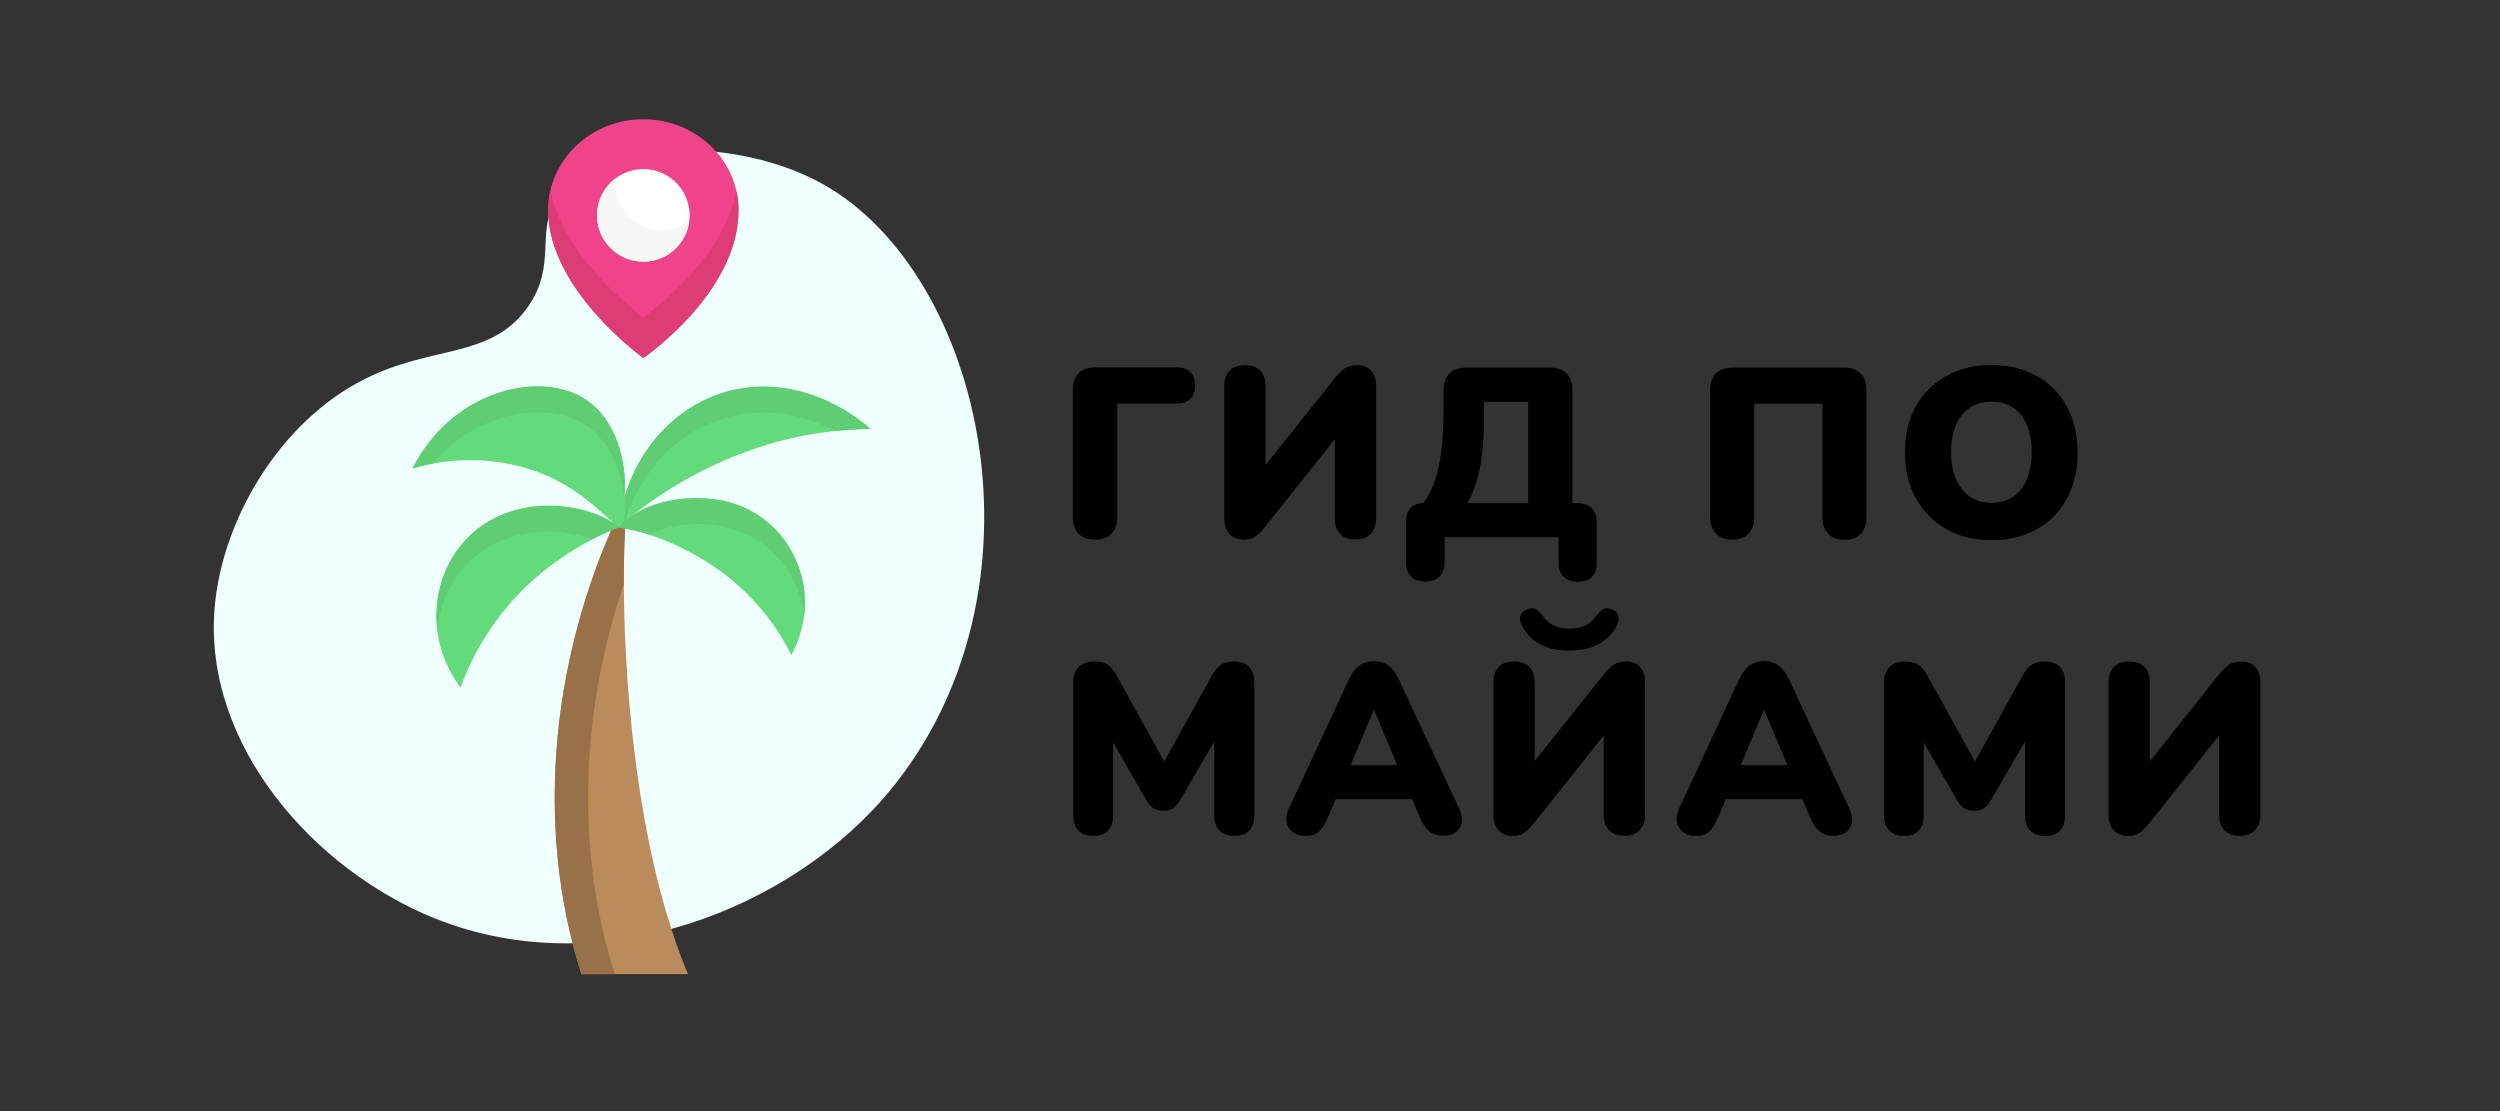 <?xml version="1.0" encoding="utf-8"?>
<!-- Generator: Adobe Illustrator 28.0.0, SVG Export Plug-In . SVG Version: 6.00 Build 0)  -->
<svg version="1.1" id="Слой_1" xmlns="http://www.w3.org/2000/svg" xmlns:xlink="http://www.w3.org/1999/xlink" x="0px" y="0px"
	 viewBox="0 0 1350 600" style="enable-background:new 0 0 1350 600;" xml:space="preserve">
<rect x="0" y="0" width="1350" height="600" fill="#333333" stroke="none"/>
<style type="text/css">
	.st0{display:none;opacity:0.3;}
	.st1{display:inline;}
	.st2{fill:#DB834E;}
	.st3{fill:#EEFFFE;}
	.st4{fill:#BA8B5D;}
	.st5{fill:#997048;}
	.st6{fill:#64DB7B;}
	.st7{fill:#5FCE72;}
	.st8{fill:#4CE04C;}
	.st9{fill:#EF438A;}
	.st10{fill:#DD3C76;}
	.st11{fill:#FFFFFF;}
	.st12{fill:#F7F7F7;}
	.st13{display:none;}
	.st14{fill-rule:evenodd;clip-rule:evenodd;fill:#FFEEC7;}
	.st15{fill-rule:evenodd;clip-rule:evenodd;fill:#E26D5C;}
	.st16{fill-rule:evenodd;clip-rule:evenodd;fill:#C82F21;}
	.st17{fill-rule:evenodd;clip-rule:evenodd;}
</style>
<g class="st0">
	<g class="st1">
		<path class="st2" d="M492.3,416.8C492.3,416.8,492.3,416.8,492.3,416.8C492.5,416.9,492.7,417,492.3,416.8z M491.8,416.4
			c-0.4-0.1,0.1,0.2,0.5,0.4C492.2,416.6,492,416.4,491.8,416.4z M526.3,335.8c0,0,0.1,0.1,0.2,0.2
			C526.5,335.8,526.3,335.8,526.3,335.8z M573.8,409c1.1,0.1,2.5,0,3.6,0h0.3c1,0,2-0.4,3.6-1.3l0.1-0.1l0,0
			c-1.4-0.2-2.7-0.3-4.1-0.5c-1.3-0.2-2.7-0.4-4-0.6c0.9,0.7,1.6,1.3,1.3,1.4C574,408.3,572.6,408.9,573.8,409z M567.1,341.5
			l-0.2-0.1c-0.5,2.2-1,4.3-1.6,6.5c0.4,0.2,0.1,0.3,1.6,0.4c2.2,0.1,0.7,0.1,2.3,0.1c1.6,0,1.9,0.2,2.2-0.5
			c0.3-0.7,0.4,0.4,0.4-1.4c0-1.8-0.8-2.6-1.4-3C569.8,342.9,568.8,342.3,567.1,341.5z M557.7,375.9l-0.5,1.6l0.7-0.1
			c0,0,0.2,0.5,0.5,1.2c0.1-0.4,0.3-0.7,0.3-0.7s0-0.5-0.3-1.5C558.4,376.2,558.1,376.1,557.7,375.9z M562.5,359.4h-0.2l-0.2,0.9
			c-0.9,3.5-1.9,7-2.9,10.6c0.8,0,1.6,0.1,1.6,0.1s0.9-0.4,1.2-1.5c0.3-1.2,0.9-2.5,0.9-2.5s0.2,0,0.7,0.1c0.3-0.5,0.5-1.1,0.5-1.9
			c0-1.6-0.7-2-0.7-2.8c0-0.9,0.4-3,0.4-3L562.5,359.4z M585.6,407.8L585.6,407.8c-0.7,1.9-1.5,3.8-2,4.5c-1,1.6-3.9,5.3-5.4,6.6
			c-0.2,0.2-0.4,0.4-0.8,0.7c-2.3,1.9-7.5,5.8-8.7,6.7c-1.3,1-7.7,6.5-8.4,7.1c-0.8,0.6-2,2.5-2,2.5l-1,1.5l0.5,1.2
			c0,0-0.9,1-1.2,2.1c0,0.1-0.1,0.3-0.2,0.5c-8.3,3.4-16.8,5.6-25.4,6.6c-1.7,3.5-3.4,6.9-5.1,10.2c16.2-1,32.5-5.7,47.6-14.4
			c15.1-8.7,27.3-20.4,36.3-34c-3.6-0.2-7.3-0.4-11-0.7C594.3,408.7,589.9,408.3,585.6,407.8z M670.4,389.6
			c-4.8,18.1-57.5,20.2-124.3,6.9c-21.8,64.5-50,109-68.1,104.2c-11.4-3-16.5-25.1-15.3-57.7c0.4,0.2,0.8,0.4,1.2,0.6
			c-16.1-9.3-30-22.7-39.9-39.9c-8.7-15.1-13.4-31.3-14.4-47.6c3.2,1.7,6.4,3.3,9.7,4.8c11.7,5.6,24,10.7,36.4,17.1h0l0-1.2
			l-1.8,3.2l-1.7,1.1l0.5,0.8l0.3,2.4h-1.6c0,0,0,2.1,0,3.3c0,1.2,2.4,1.7,2.4,1.7l-0.7,0.5c0,0,0.2,0.8,0.9,1.9
			c0.7,1.2,1.3,2.3,1.6,3.3c0.3,1,0.7,4,0.7,4s1.9,3.3,2.8,4.6c0.9,1.3,2.7,3.1,3.4,4.6c0.7,1.5,2.4,0.8,5.5,1.5
			c3.1,0.7,4.5,1.8,4.5,1.8s1.6,1.4,2.7,1.9c1,0.6,2.1,0.6,4.9,0.6c2.7,0,0.9,0.1,4.2,0.6l0.5,0.1c4,0.6,0.8,0.3,4.6,2l0.1,0.1
			c0.9,0.4,1.4,0.6,1.7,0.7c0.3,0.7,0.2,2,0.3,2.5c0.1,0.8,1.2-0.1,1.9-0.1c0.6,0,0.7,0.4,1.4,0.8c0.2,0.1,0.4,0.2,0.7,0.3
			c1.3,0.5,1.6-0.5,1.6-0.5l1.5,1.8l1.2,1.7l-1.2,2.8l-1,1c0,0,0.1-1.3,0-2.4c-0.2-1.1-1,0.4-1,0.4l-0.9,2.8l3.3,3.1l1,0.9l2.1,1.9
			l0.1,0.4l1.2,3.5l-0.1,1.2l0.7,1.9c0,0-0.9,0.4-1.8,0.6c-0.3,0.1-0.6,0.1-0.9,0.1c-0.4,0-1,0.5-1.4,1.1c-0.5,0.6-0.8,1.2-0.8,1.2
			s0.3,0.7,0.8,1.4c0.3,0.4,0.7,0.9,1.1,1.2c0.2,0.1,0.4,0.3,0.6,0.4c0.2,0,0.3,0.1,0.5,0.1c0,0.1-0.1,0.1-0.1,0.2l0,0l0,0l-0.4,0.8
			l0,0c-1.3,2.2-2.9,5-4.8,7.9c-10.9-2.1-21.4-5.9-31.2-11.3c0,0,0,0,0,0c0.3,19.6,3.9,32.3,11.1,34.2c13.5,3.6,35.4-32.5,53.5-85.4
			c-7.6-1.7-15.3-3.6-23.1-5.8c-82.8-22.3-145.3-57.6-139.6-78.8c3-11.3,24.8-16.3,57-15.2c-0.4,0.6-0.7,1.3-1.1,1.9
			c9.2-16.3,22.6-30.4,39.9-40.4c17.2-10,36-14.7,54.5-14.5c-0.7,0-1.3,0-2,0c15.1-28.6,30.4-45.1,41.6-42.1
			c21.1,5.7,20.2,77.8-1.9,161c-2.1,7.9-4.3,15.6-6.6,23c54.6,10.7,96.7,9.7,100.3-3.9c1.9-7.2-7.2-16.7-23.9-26.7c0,0,0-1.3,0-1.3
			s0.6,22.5-3.1,33.1c-3.5,0.2-6.7,0.2-9.3,0.2l0,0c-2.1,0-3.8,0-4.8-0.1c-2.8-0.1-5.7-0.3-8.5-0.5c0.5-1.8,0.9-3.1,1-3.8
			c0.1-0.9,0.6-2.3,0.6-2.3l-3.4-0.8l-0.4-2.2l-1.4-0.2l-1.3,2.4c0,0-1,1.5-2.2,2.2c-1.2,0.6-2.7,0.8-2.7,0.8l0.4-1.8
			c-0.6-0.2-1.9,0.2-1.9,0.2l-0.1-1.7c0,0-0.8-1.7-1.4-1.8c-0.6-0.1-1.7-1.6-1.7-1.6s-0.4-0.5-0.8-1.5c0,0,0-0.1-0.1-0.1l0.2-0.9
			c0,0,1.2-1.4,2.2-2.6c1-1.2,1.4,1.2,2.4,2.1c1,0.8,0.7,2.2,0.7,2.2s0.7,0.3,1.5,0.3c0.9,0,1.2,0.7,1.2,0.7l1.7,0.7l1.7-1.9
			c0,0,0.3-1.2,1.5-1.2c1.2,0,0.2,1.5,0.2,2.4c0,0.9,0.9,0,3.3-1c2.4-1,1.4-0.9,3.6-2.1c2.2-1.2,1-0.9,1.9-1.5
			c0.9-0.7,1.5-1.4,1.5-1.4l1.9,1.2l2.1-0.3l1-1.2v1.5c1,0-0.4,1.7,0.5,2.9c0.9,1.2,1,0.9,0.5,2.4c-0.5,1.5-0.2,1.5,0,2.4
			c0.1,0.7,0.2,0.7,0.2,1.1c7.8-25.5,5.4-54.1-9-79c-6.9-11.9-15.9-21.9-26.3-29.7c0.3-3.8,0.5-7.6,0.7-11.4
			c13.6,9,25.3,21.2,34,36.3c10,17.3,14.7,36.2,14.6,54.8c0-0.5,0-1,0-1.6C656.8,362.8,673.4,378.2,670.4,389.6z M539.3,270.7
			c0,0,1.1-0.6,1.6-0.8c0.5-0.2,0-0.3-0.5-0.7c-0.5-0.4-1.2,0.3-1.2,0.3s-0.3,0.3-0.6,1c0,0.1-0.1,0.1-0.1,0.1
			c-0.3,0.4-0.6-0.6-0.7-1.1c-0.1-0.5-2.1-0.2-2-0.2c0.1,0,0.5,1,0.5,1s0.1,0.9,0.1,1.3c0,0.4,0,1.1,0.3,1.5
			c0.3,0.4,1.2,1.2,1.2,1.2l0.6-0.4l0.2-0.2l0.9-1.5l0.8-0.7L539.3,270.7z M527.8,261c0,0,0.1-1.1,0.7-1c0.6,0.1,1.2-1.5,1.2-1.5
			s-0.5-1-1.1-1c-0.6,0-2,0.1-2,0.1l-0.4-0.8c0,0-0.7-0.1-1.7,0.3c-1,0.4-1.2-0.5-1.2-0.5l-0.1-1.5l-1.4,0.4l-1-0.9
			c0,0-0.4-0.8,0.2-0.8c0.6,0,1.5,0.1,1.5,0.1l1.2-0.9l-0.5-1l0.9-1c0,0-1.7-0.9-2.1-0.2c-0.4,0.6-1.7,1.1-1.7,1.1s0.1-0.4-0.6-1.4
			s0.4-1.5-1.3-1.1c-1,0.2-1.7,0.7-2.2,1.1c-0.3,0.3-0.5,0.4-0.5,0.4s-1.7,0.4-1.9,1c-0.1,0.6,2.1,1,2.1,1s0.1-0.1,0.3-0.3
			c0.3-0.4,0.9-0.8,1.3-0.4c0.6,0.6,1.1,1.4,1.1,1.4l-2.4,1.2l-0.1-0.1l-1.2-0.9h-2.4l-1.1,0.5l-2.2,0.2c0,0,0.4,1.1,0.4,1.7
			s-1,1.2-1,1.2l-1.3-0.1l-0.2,0l-1.4,1c0,0-1.5,0.1-2.1,0.6c-0.1,0.1-0.2,0.1-0.3,0.2c-0.6,0.1-1.2-0.2-1.2,0.6
			c0,1,0.1,1.5-0.6,1.6c-0.2,0-0.4,0.1-0.6,0.1c-0.8,0.2-1.8,0.4-1.8,0.4s-0.8,0.4-1.4,1c-0.6,0.6-2,1-2,1l-0.2,0l-2.3-0.5l-3.3,1.4
			l-0.1,0.2l-0.7,1.6l-2.1,0.3c0,0-1.7,0.9-1.9,1.5c-0.1,0.3-0.4,0.6-0.7,0.8c-0.3,0.2-0.5,0.3-0.5,0.3s-1.2,0.5-1.9,1
			c-0.6,0.5-1.4,1.5-1.4,1.5l-0.5,1.1l0.9,1.3l-2,0.3l0.3,1c1,1,1.6,1.5,2.2,1c0.6-0.5,0.3-0.9,1-1.1c0.4-0.1,1.2-0.4,1.9-0.7
			c0.5-0.2,0.9-0.3,1.2-0.4c0.6-0.3,1.6-1.1,2.4-1.1s1.5-0.1,1.5-0.1l0.3-0.2l1.7-1.4l2,0.9l1.6-0.3c0,0,0,0.4,0.3,0.7
			c0.1,0.1,0.3,0.2,0.4,0.3c0.7,0.3,1.9,0.3,1.9,0.3s0.6-0.9,1.5-0.9h1.5h0.7l0.3-1.1l1.4,0.7l0.2,0.1l1.1,0.9c0,0-0.5,0.1,0.8,0.6
			c0.8,0.3,1.5,0.2,1.9,0.1c0.3-0.1,0.5-0.2,0.5-0.2l2.1,0.5c0,0,0.1-2-0.5-2c-0.6,0-1.9-0.6-1.9-0.6l1.4-0.5l1.5-0.3l0.4,1.6
			l2.4-0.8l-0.4-1.4l0.1-2.1l2.3,0.4l0.1,1.5c0,0,0.4,0.2,0.9,0.3c0.5,0.1,1.1,0.2,1.1-0.3c0-0.9-0.5-1.5,0.1-1.5
			c0.6,0,1.9-0.4,1.9-0.4l0.6-0.9l0.9-2l1,1.5l1.4-0.9l-0.3-1.2l3-1.4c0,0,1.7-0.2,2.5-0.2c0.8,0,1-0.3,1-0.3s0.5-1-0.3-1
			C528.4,261.6,527.8,261,527.8,261z M498.1,310.6l-1.2,0.6l2.8,1.3l1.4,0.1l1,0c0,0,0.7-1.2,0.8-2.4c0.1-0.6,0.2-0.8,0.4-1
			c0.3-0.2,0.6-0.3,1.2-0.7c1-0.7,0.7-1,0.5-1.7c-0.2-0.5-1.1-0.5-1.6-0.4c-0.2,0-0.3,0.1-0.3,0.1l-2,1l-0.2,0.1l-1-1.2l-1.3,0.4
			l-1.3,1.3c-0.1-0.1,0.8,0.1,0.8,0.1s0.4-0.1,1.3,0c1,0.1-0.2,1-0.2,1l-1.9,0.5L498.1,310.6z M502.7,282.3l-1.6-3.6h0
			c0,3.8-0.3,5.5,0,6.5c0,0.1,0,0.1,0.1,0.2c0.3,0.7,1.1,1.4,2.2,1.5c0.5,0.1,1,0,1.7-0.1c1.1-0.2,1.4-0.3,1.5-0.3l-0.1,0.1
			c0,0,0.2-0.1,0.1-0.1l0.7-0.3l0.9-0.4c0,0,1.6-1,1.6-1.8c0-0.8-1.3-0.6-2.4,0.9h-0.1c-1-1.5-0.9-1.6-1.4-2.8
			c-0.5-1.2-0.5,0.7-0.5,0.7s-0.5-0.1-1-1.2c-0.5-1.1-0.6-1.9-0.6-1.9l-0.4,0.2l-1.4,0.7l0.4,0.7L502.7,282.3z M501.5,317
			c0,0,0.5,0.6,1.2,1.6c0.3,0.4,0.5,0.3,0.7,0c0.2-0.4,0.3-1,0.7-1c0.6,0,0.1,1,0.8,0.8c0.7-0.1,2.3-0.1,2.3-0.1l0,0l1,1.2
			c0,0,1.2-0.6,1.3-1.2c0.1-0.6,0.1-0.6,1.1-0.6c1,0,0.6-0.1,1.8-1.1c1.2-1-0.4-1.8-1.3-2.3c-1-0.5-0.1-1.3-0.1-1.3l0.1-1.7
			c0,0,0-0.6-0.1-1.4c-0.1-0.8-0.4-1.5-0.5-2.3c-0.1-0.8-1-0.6-3.5-0.6v-1.1c2.5,0,4.3,0,4.9-0.2c0.6-0.2,0-1.5,0-1.5
			s-1.4-0.6-2.5-1c-1.1-0.4-0.4-0.6,1.5-0.7c1.8-0.1,0.2-1,0.2-1l-1.4-0.8c0,0-0.7,1-1.9,1.5c-0.3,0.1-0.4,0.2-0.6,0.3
			c-0.4,0.4-0.1,0.9,6.1,1.5v1l-6.1,0.9l0.3,0.5c0,0-0.1,0.5-0.3,1c-0.1,0.3-0.2,0.5-0.4,0.8c-0.5,0.7,0.2,1.6,0.2,1.6
			s0,1.6-0.2,2.4c-0.2,0.8-2.1-0.7-2.1-0.7l-0.4,4.5h-1h-0.7l0.2-1.4l0.4,0.3l0.7,0.5l0.7,1.1l-1.4-0.5l-0.6-0.2L501.5,317z
			 M482.6,262.5l-2.1,2.2c0,0,1.8,0.4,2.4,0.2c0.4-0.1,1.3-0.7,2.3-1.4c0.7-0.5,1.5-1,2-1.4c1.3-0.8,1.8-0.6,1.8-0.6l0.5,1l-2.9,1.7
			l3.4-0.5l0.4-0.4l1.3-1.2l1.3-1.6l2,0.1l0.8-0.3l1.8-0.7c0,0,1.4-1,2-2c0.5-0.8,0.8-0.4,1.4-0.2c0.2,0,0.3,0,0.6,0
			c1-0.2,0.5-1.1,0.5-1.9c0-0.4,0.6-0.4,1.3-0.4c0.7,0,1.5,0.1,1.9-0.2c0.7-0.5-0.6-1.4-1.6-1.7l-0.3-0.1c-0.8-0.2-1.1-0.3-1.3-1
			c-0.1-0.4-0.5-0.6-1-0.6c-0.5,0-1,0.2-1.4,0.4c-0.7,0.5-2.2,0.6-1.7-0.4c0.1-0.2,0.2-0.2,0.3-0.3c-3.8,0.8-7.5,1.8-11.2,3
			c0.8,0,1.2,0,1.8,0c0.7,0-0.7,0.8-0.7,0.8s-2.2,0.7-2.8,1.2l-0.1,0.1c-0.5,0.5-0.3,3.5-0.3,3.5h0.3c0,0,1.1-2.3,1.5-2.4
			c0.6-0.1,1.1-0.4,2.7-1.3c0.5-0.3,0.8-0.5,1-0.6c0.5-0.2,0.5-0.1,1-0.4c0.8-0.5,0.2,1.3,0.2,1.3l2.3-0.8l1.9-0.1l0.7,0l0.7-1.3
			l-1.4-0.3l-0.8-0.2l0.7-0.1h0c0,0,2.4-0.6,3.1-0.5c0.7,0.1,0,1,0,1l-0.2,1l-0.8,1.6l-1.9-3h-0.1l-1.7,4.1l-1.7,2.1h-2H490
			l-0.4,0.4l-1.9-0.2c0,0-0.2-0.6-0.4-1.5c-0.1-0.8-1,0-1,0s-0.3,1.4-1.2,2c-0.2,0.1-0.3,0.2-0.5,0.2
			C483.5,261.3,482.6,262.5,482.6,262.5z M508.9,249.7c-1,0.1-2.1,0.2-3.1,0.3c0.1,0,0.2,0.1,0.6,0.2c0.7,0.1,0.1,0.4,0.1,1
			c0,0.4,0.2,0.5,0.8,0.7c0.3,0.1,0.7,0.1,1.3,0.2c1.7,0.2,0.6-0.5,0.4-1.9C508.9,249.9,508.9,249.8,508.9,249.7z M502.1,250.6
			c0.3,0.2,0.3,0.5,0.3,0.5s0.1-0.3,0.2-0.6C502.4,250.6,502.3,250.6,502.1,250.6z M516.2,249.3c-0.1,0.3-0.2,0.6-0.2,0.9
			c0.1,1.1,0.4,0,1.1-0.2c0.4-0.2,0.5-0.3,0.6-0.7C517.2,249.2,516.7,249.3,516.2,249.3z M445.4,281.2l1.5,0.1l1.9-1.2l1.9,0.6
			l-1.1,0.5c0,0-1.1,1.6-1.3,2.3c-0.2,0.7,2.9,0.6,2.9,0.6s0.8-2.3,0.8-3.3s2.5-1.6,2.5-1.6l0.7-1.9l1.2,0.8c0,0,0.7-1.3,0.6-1.9
			c-0.1-0.6-2.3-0.7-2.3-0.7l2.2-1.1l2.2,0.6l-0.5,3.6h2.2l0.5,1.4c0,0-3,1.7-3.6,1.7c-0.6,0-1.9,1.6-1.9,1.6l-1.2,1.3
			c0,0,0.5,0.7,1.4,1c1,0.2,1,0.8,1,0.8s1.3-0.5,1.3-1.2c0-0.7-0.5-1-0.5-1s1.1-1.2,1.8-2c0.7-0.8,4.6-2.5,5.3-3.4s0.2-1.5,0.2-1.5
			l1.8-1.1c0,0,0.5-2.3,0.7-2.9c0.2-0.6,2.8-1.8,4.6-3.1s2-1.5,4.5-2c2.4-0.6,0.7-0.8,0.6-1.6c-0.1-0.7-2.1,1-2.1,1l-2.9-0.8
			c0,0,1.2,0,2.4-1c1.2-1,1-0.2,1.8-0.6c0.8-0.4,0.6-0.7,0.6,1.1h1.3c0-1.8,1.1-2.9,1.7-3.8c0.6-1,1.9-2.8,1.9-2.8s-3,1.7-3.6,1.9
			c-0.6,0.2-1.6-0.2-2.3-0.2c-0.7,0-1.8,1.2-3,1.7c-1.2,0.5-2.5,1.2-2.5,1.2l-1.8-0.4l-1.5,0.6l-3.5,1.5c0,0,0.6-0.5,2.1-1.3
			c1.4-0.8,2.9-1.7,2.9-1.7l2.3-0.6l0.2-1.2c-0.9,0.5-1.9,1-2.8,1.5C459.9,267.7,452.1,274.1,445.4,281.2z M536,383.9
			c2.5-7.9,4.9-16,7.1-24.4c19.9-74.3,22.2-138.2,5.1-142.7c-7.3-2-17.1,7.4-27.4,24.7c-0.1,0-0.2,0-0.3,0c11.6,0.3,23,2.3,33.9,6.1
			c0.2,3.6,0.2,6.8,0.2,9.5l0,0c0,2.2,0,3.9-0.1,4.9c-0.3,9.3-1.2,18.9-2.4,28.5c-0.5-0.2-0.9-0.3-1.4-0.3c-1.3-0.1-1.3,0-1.3,0
			c0,0-1.1-0.9-1.5-1.6c-0.4-0.7-1.2-1.2-2.7-1.7c-1.5-0.5-1.4,0.6-1.4,0.6s-1.4,1-3.3,0.8c-1.8-0.2-2.2,1.8-2.2,1.9v-8.8l-1.4,1.2
			c0,0-0.8,1.3-1.6,1.3c-0.9,0-1.5,0.2-1.5,0.2s-0.4,1.6-0.4,2.5c0,0.9-0.9,1-0.9,1s-1.1,0.2-1.8,0.5c-0.7,0.3-1.5,0.7-2.3,1.2
			c-0.8,0.4-0.4,0.7-1.9,1.6c-1.5,0.9-2,1.2-2,1.2l-2,0.4l1.1,1.1l-1.6,0.3c0,0-0.1,1,0.1,1.7c0.2,0.8,1.8,0.9,1.8,0.9
			s-1.1,0.9-2.3,1.4c-1.3,0.5-1.3,0.7-1.2,1.3c0.1,0.5,0.9,1.7,3,2.3c2.1,0.5,0.6-0.1,1.6-0.6c1-0.5,2-0.9,2-0.9s1.3,2.1,1.3,3.1
			c0,1-0.3,2.8-0.2,3.4c0.1,0.6,1.2-0.2,1.2-0.2l-1,1.1c0,0,0.2,1.9,0.2,2.5c0,0.5,1.9,0.2,1.9-0.3s1.1-1.4,2.7-1.5
			c1.6-0.1,1.4-0.3,1.4-1.6c0-1.3,0.3-3,0.3-3l1.8-0.5c0,0,1.1-0.8,1.7-1.4c0.2-0.2,0.3-0.4,0.4-0.5c0.2-0.3,0-0.7-0.4-1
			c-0.3-0.3-0.7-0.5-1-0.8c-0.5-0.5-0.7-2.3-0.7-3.3c0-1.1,0-0.6,0.1-1.4c0.1-0.7,0.9-0.7,1.6-0.9c0.1,0,0.2,0,0.2-0.1
			c0.7-0.2,1.7-1.5,3.1-2.1c1.4-0.6-0.7-0.8-0.7-0.8s0.2-1.2,0.4-2.2c0.2-1,3,0.3,3,0.3l1.1,1.3l-1.3,1l-1.5,2.3l-2.2,2.8l1.7,4.5
			c0,0,1.5,0.7,2.5,0.6c1-0.1,2-0.6,2.7-1.2c0.3-0.2,1.6-0.6,3.2-0.9l-0.5,3c-0.4,0.2-1-0.2-2.3-0.2c-1.7,0-2.1,0.8-3.7,0.9
			c-1.5,0.2-0.6,1.2-0.6,2c0,0.8,2.1,1.7,2.1,1.7l-1.7,1.1c0,0-0.8-1.7-2.3-1.5c-1.5,0.2-0.9,2.1-1.8,2.9c-0.9,0.8,0.6,3.1,0.6,3.1
			s-1.1,0.1-2.1,0.7c-0.1,0.1-0.2,0.1-0.3,0.2c-1.1,0.8-1.4,0.2-1.4,0.2s-0.6-0.9-1.4-0.9c-0.8,0-1.8,1.2-2.6,1.5
			c-0.8,0.3-3.3,0-3.3,0l-1.7-1.8l-1.4,1.4c0,0-1.2-0.3-2-1.2c-0.8-0.9,0-0.8-0.1-1.5c-0.1-0.8-0.5-0.8-0.5-0.8l0.8-1.2l2-1.2
			c0,0,0.5-2.7-0.5-4c-0.9-1.2-0.9,1.2-0.9,1.2l-3,2l0.2,4.1l-0.6,1.8l-1.2-0.3l-0.8,0.9c0,0-0.8-0.5-2-0.9
			c-1.2-0.5-3.3,1.5-3.3,1.5l-0.3,0.7l-0.5,1.2l-1.7-0.3l-0.9,1.1c0,0-1.1,0-1.8,0c-0.8,0-0.3,1.4-0.3,1.4s-0.5,0.6-1.1,0.8
			l-0.3-0.4c-0.9-0.1-1.1,0-1.7,0.4c-0.2,0.2-0.6,0.3-1,0.4c-0.4,0.1-0.8,0.1-0.8,0.1l-0.8-2c0,0-0.6-1-1.1-0.2
			c-0.6,0.8-0.3,1.3-0.3,1.3l0.2,1.3l-1.1,0.1l-0.2-0.1l-0.5-0.2l-1.9-1.2l-0.3-0.2c0,0-1.3-0.2-1.1,0.7c0.2,0.9,1.3,2,1.3,2.5
			c0,0.1,0,0.1,0.1,0.2c0.3,0.4,1.9,0.3,1.9,1c0,0.8-1,1.7-1,1.7s0.8,0.7,0.8,1.7c0,1-0.2,2.4-0.4,3.1c-0.2,0.7-0.8,0.4-1,1.1
			c-0.1,0.2-0.2,0.4-0.3,0.5c-0.3,0.6-0.8,1.1-0.8,1.1s-1.7,0.4-2.2,0.2c-0.6-0.2-1-1-2-1.2c-0.2-0.1-0.4-0.1-0.5,0
			c-0.4,0.1-0.5,0.3-1.5-0.4c-1.3-0.9-1.8-1.2-2.7-1.5c-0.9-0.3-1.3-1.1-1.3-1.1s-0.2-0.1-0.4-0.2c-0.4-0.2-1-0.5-1.4-0.5
			c-0.6,0-1.4,1-1.4,1s0.2,0.9,0,2c-0.2,1.1,0.2,1.7-0.4,2.1c-0.7,0.4-0.8,0.1-0.9,1c-0.1,0.9,0.4,0.4-0.4,1.3
			c-0.8,0.8-0.4,0.8-1,1.2c-0.1,0-0.1,0.1-0.2,0.1c-0.9,0.6-1.2,0.4-1.8,1.3c-0.6,0.9-0.8,1.9-0.8,2.7c0,0.8,2.4,3.5,2.4,3.5
			s0.1,0,0.3,0.1c0.4,0.1,1,0.4,1,0.9c0,0.8-0.9,1.1,0,1.6c0.9,0.6,0.4,0.7,1,1c0.3,0.2,1.9,0.5,3.6,0.9c1.8,0.4,3.6,0.7,3.6,0.7
			l1.2-0.9h4.5h1l0.5-0.3l1.5-0.1l0.1-1.7c0,0-0.2-1.6,0.3-1.6c0.2,0,1-0.4,1.7-0.9c0.7-0.4,1.4-0.9,1.4-0.9s0.4,0.1,0.9,0.2
			c0.8,0.1,1.9,0.2,2.2,0c0.5-0.4,1.7-2.1,1.7-2.1s-0.2-1.3,0-1.9c0.1-0.2,0.2-0.3,0.4-0.3c0.8,0,2.8,0.1,3.4,0.7
			c0.6,0.6,2.2,1.5,2.8,1.3c0.5-0.1,1.4-0.6,2-1l0.3-0.2c0.2-0.2,0.8-0.6,1.5-1.1c0,0,0,0.1,0,0.1s1.4,0.2,1.8,0.9
			c0.4,0.7,0.6,2.1,0.4,2.9c-0.2,0.8,1.3,1.5,1.9,2.2c0.5,0.6,3,3.9,3.8,4.9c0.8,1,2.5,2.9,2.5,2.9l0.8,2l-1.8,1.2
			c0,0-1.8-0.1-2.5-0.3c-0.6-0.2-1.1,0.4-1.1,0.4s-0.4-0.2-1.3-1c-0.9-0.8-0.3,0.1-1.5,0.7c-1.1,0.6,1.5,1.5,2.1,2.1
			c0.6,0.5,1.4,1.4,1.8,2c0.4,0.5,1.4-0.2,1.4-1c0-0.9,0.1,2.4,0.1,2.4h1.4l1.2-1.4l0.9-0.9l0.4-1.2l-0.7-2.1c0,0,1.3-0.4,1.8-0.4
			c0.5,0,1.1,1.6,1.1,1.6l0.5,0.2c0,0,0-1.3-0.3-1.8c-0.3-0.5-2-1.8-2-1.8s-1.9-0.7-2.4-1.2c-0.5-0.4-1.8-2.6-2.4-3.8
			c-0.6-1.2-0.2-1.3-0.3-1.8c-0.1-0.5-1.2-1.2-1.6-1.9c-0.4-0.7-0.3-1.8-0.3-1.8s0.9-0.6,2-1.3c0.4-0.2,0.5-0.4,0.6-0.5
			c0.4,0.4,1.5,1.7,1.5,2.5c0,0.9,0.4,2,0.6,2.6c0.2,0.6,1.5,1.2,3.1,1.5c1.7,0.3,1.2,1.5,1.2,1.5s1.6,1.9,1.8,3.1
			c0.2,1.2,0.2,1.9,0.3,3.5c0.1,1.6,0.9,1.8,1.4,3.2c0.5,1.5,0.7,1.5,1.1,2.6c0.1,0.5,0.3,1.1,0.4,1.6c-1.1,3.9-2.2,7.7-3.3,11.6
			c-1,0.9-1.7,4.2-1.7,4.2s-0.3,0.2-0.8,0.3l0,0l-2.2-0.5l0,0c-1.1-1.2-3.7-1.6-5-2.6c-1.4-0.9-1.4-2.9-2.4-3.8
			c-1.1-0.9-1.8-0.5-1.8-0.5s-3.1-0.6-3.7-1.4c-0.3-0.4-0.9-1-1.3-1.5c-0.4-0.4-0.7-0.8-0.7-0.8s0.3-0.3,0.7-0.6
			c0.5-0.4,1-0.8,1.5-0.9c0.8-0.2-0.3-1.7-1.2-3.2c-0.9-1.5,2.5-2,2.3-2.8c-0.1-0.7-1.6-0.8-2.5-1.2l-0.1,0c-0.9-0.5-3.1,0-3.1,0
			l-2.9-0.6c0,0-0.9,0.3-1.7,0.6c-0.3,0.1-0.6,0.1-1-0.1c-0.7-0.3-1.4-0.9-1.8-1.7c-0.4-0.9-1.3-0.7-2.2-0.7c-0.4,0-0.8-0.1-1.2-0.3
			c-0.4-0.3-0.8-0.3-1.1-0.3c-0.7,0-1.3,0.4-2.1,0.5c-1,0.1-2.3,0.5-3.2,0.6c-0.2,0-0.3,0-0.5,0c-0.8,0-1.7,0.6-2.8,1.2
			c-1.1,0.6-1.4-1.7-1.4-1.7s-0.3,0-0.9-0.1c-0.6-0.1-1.6-0.3-2.8-0.8c-2.3-0.9-1.2-2.3-1.2-2.3s-0.4,0.3-1.3,1.1
			c-0.3,0.3-0.6,0.5-1,0.9c-1.5,1.4-2,2-3.4,1.8c-1.4-0.1-2.1,0.5-3.1,0.9c-0.8,0.4-2.7,3.7-3,4.2c-18.3-6.3-36.3-13.6-52.6-22.3
			c-0.7-0.4-1.9-1-3.3-1.8l0,0c-0.2-0.1-0.3-0.2-0.5-0.3c-0.2-0.1-0.3-0.2-0.4-0.3l0,0c-2.3-1.3-5.1-3-8.1-4.9
			c2.2-11.3,6.1-22.3,11.7-32.5c-0.1,0.1-0.2,0.3-0.2,0.4c-20.1,0.3-33.1,4.1-35,11.4c-4.6,17,51.9,47,126.2,66.9
			C519.7,380.1,527.9,382.1,536,383.9z M514.1,348.7c-0.5,0.2-0.5,1.3-0.5,1.3s0.4,0.5,0.9,0.6c0.3,0.1,0.7,0,1.2-0.1
			c0.2-0.1,0.5-0.1,0.9-0.2c1-0.3,0.4-0.8,0.6-1.5c0.2-0.7,0.2-1.6,0.6-2.3c0.4-0.7-0.8-1.2-0.8-1.2s-0.9,1.3-1.3,1.8l0,0.1
			C515.5,347.7,514.6,348.5,514.1,348.7z M515.8,343.3c0.5-0.1,1.7-0.4,2-1.1c0.3-0.8,0.2-0.4,0.5-1.3c0.3-0.9-0.8,0.3-0.8,0.3
			l-1.3,0.8l-0.4,0.8l-0.2,0.5C515.6,343.3,515.6,343.3,515.8,343.3z"/>
	</g>
</g>
<g>
	<g>
		<g>
			<path class="st3" d="M480.1,427.5C428.4,489.7,326,532.4,235,496c-65.2-26.1-125.3-93.6-119.1-167.8c3.9-47,34.7-100.2,81-123.5
				c36.4-18.4,67.7-10.9,87.6-38.2c17.5-24,3.2-43.3,18.1-62.4C326.1,74,399.1,74.4,443.6,99C531.9,147.6,569.9,319.3,480.1,427.5
				L480.1,427.5z"/>
		</g>
		<g>
			<g>
				<g>
					<path class="st4" d="M339.2,266.7c-41.9,83-51.1,178.6-25.2,259.3h57.5C334.7,438.6,334,302,339.2,266.7L339.2,266.7z"/>
				</g>
				<g>
					<path class="st5" d="M336.9,315.3c-0.1-21.7,0.9-38.9,2.3-48.5c-41.9,83-51.1,178.6-25.2,259.3h18
						C311.1,460.7,313.1,385.5,336.9,315.3z"/>
				</g>
				<g>
					<g id="XMLID_00000065769029596412589670000006929920373603058354_">
						<path class="st6" d="M334.1,284.8c-11.8,4.5-33.7,15.2-53,34.9c-19.2,19.6-28.2,40-32.4,51.6c-21-28-15.7-66.1,9.1-85.6
							C278.6,269.4,311.9,269.2,334.1,284.8c-7.7-5.7-22.1-23.6-49.2-31.8c-28.9-8.7-53.2-2.7-62.1,0c21.7-42.8,69.9-53.5,94.1-36.9
							C334.5,228.1,342.5,257,334.1,284.8c3.8-37.1,29.7-67.8,63.8-74.6c39.3-7.8,69.2,18.7,72.2,21.4c-15.3,0.2-36.8,2.1-60.8,10.1
							C373.9,253.4,347.2,272.7,334.1,284.8c20.5-18.1,53.3-20.7,75.1-6.6c24.4,15.8,32.9,48.8,18.1,75.5
							c-4.9-9.9-16.5-30.1-40.1-46.6C365.4,292,345.2,286.4,334.1,284.8L334.1,284.8z"/>
					</g>
					<g>
						<g>
							<path class="st7" d="M300.8,273.2c-15.6-1.1-31,3.1-43,12.5c-16.1,12.7-24,33.3-21.7,53.9c1.7-15.6,9.3-30.1,21.7-39.9
								c16.9-13.3,40.7-16.3,61.9-8.4c1.6-0.9,3.2-1.6,4.7-2.4l9.7-4.2c-8.3-7.3-20.9-10.5-32.5-11.5L300.8,273.2z"/>
						</g>
						<g>
							<path class="st7" d="M316.9,230.1c14,9.6,22,30,20.3,51.9c0.1-0.1,0.2-0.2,0.3-0.3c8.8-29.2,31.6-51.8,60.4-57.5
								c21.5-4.3,40.2,1.7,53.2,8.5c7-0.7,13.4-1,18.9-1.1c-2.9-2.7-32.9-29.2-72.2-21.4c-29.2,5.8-52.3,29.1-60.7,58.9
								c2-22.4-6-43.2-20.3-53c-24.2-16.6-72.4-5.9-94.1,36.9c2.5-0.8,6.3-1.8,11-2.7C258.1,221.7,296.2,215.9,316.9,230.1
								L316.9,230.1z"/>
						</g>
						<g>
							<path class="st7" d="M409.2,278c-9.2-6-20.5-9-31.9-9H375c-15.1,0-31.4,5-40.9,15.6l13.4,3c0.9,0.3,1.8,0.5,2.8,0.9
								c19.1-8.3,42.3-7.3,59,3.5c14.2,9.2,23,24.2,25,40.5C436.8,311.3,427.4,289.8,409.2,278L409.2,278z"/>
						</g>
						<g>
							<path class="st8" d="M339.2,278.3c0,0.3,0,0.6-0.1,0.8c0.1-0.3,0.2-0.7,0.3-1C339.3,278.2,339.3,278.2,339.2,278.3
								L339.2,278.3z"/>
						</g>
					</g>
				</g>
			</g>
			<g>
				<g>
					<g>
						<path class="st9" d="M398.8,113.5c0,44.8-51.4,79.8-51.4,79.8S296,156.5,296,113.5c0-27.1,23-49.1,51.4-49.1
							S398.8,86.4,398.8,113.5L398.8,113.5z"/>
					</g>
					<g>
						<path class="st10" d="M347.4,171.3c0,0-42.5-30.5-50.2-68.3c-0.8,3.4-1.2,6.9-1.2,10.5c0,43,51.4,79.8,51.4,79.8
							s51.4-35,51.4-79.8c0-3.5-0.4-7-1.1-10.3C390.1,142.2,347.4,171.3,347.4,171.3L347.4,171.3z"/>
					</g>
					<g>
						<circle class="st11" cx="347.4" cy="116.3" r="25"/>
					</g>
					<g>
						<path class="st12" d="M357.4,124.3c-13.8,0-25-11.2-25-25c0-1.1,0.1-2.1,0.2-3.1c-6.2,4.6-10.2,11.9-10.2,20.1
							c0,13.8,11.2,25,25,25c12.7,0,23.2-9.5,24.8-21.9C368.1,122.5,362.9,124.3,357.4,124.3z"/>
					</g>
				</g>
			</g>
		</g>
	</g>
</g>
<g>
	<g>
		<path d="M591.4,291.4c-3.9,0-6.9-1.1-9-3.3s-3.1-5.2-3.1-9v-68.4c0-4.1,1.1-7.2,3.2-9.2c2.1-2.1,5.2-3.1,9.2-3.1h43.6
			c3.3,0,5.8,0.8,7.5,2.5c1.7,1.6,2.5,4.1,2.5,7.3c0,3.1-0.8,5.5-2.5,7.2s-4.2,2.5-7.5,2.5h-32v61.2c0,3.8-1,6.8-3,9
			C598.2,290.3,595.3,291.4,591.4,291.4z"/>
		<path d="M671.5,291.4c-1.6,0-3-0.3-4.3-0.8c-1.3-0.5-2.4-1.3-3.3-2.3c-0.9-1-1.6-2.3-2.1-3.8c-0.5-1.5-0.7-3.1-0.7-4.9v-71.1
			c0-3.6,1-6.3,2.9-8.3c1.9-2,4.7-3,8.3-3s6.4,1,8.3,3c1.9,2,2.8,4.8,2.8,8.3v47.1h-3.6l41.1-51.5c2-2.4,3.8-4.2,5.5-5.3
			c1.7-1.1,4-1.6,7-1.6c2,0,3.7,0.5,5.1,1.4c1.4,1,2.6,2.2,3.4,3.8c0.8,1.6,1.2,3.4,1.2,5.5v72c0,3.6-1,6.5-2.9,8.4
			c-1.9,2-4.7,3-8.3,3s-6.4-1-8.3-3c-1.9-2-2.8-4.8-2.8-8.4v-47.1h3.5l-41.1,51.6c-1.9,2.4-3.7,4.2-5.3,5.3
			C676.3,290.9,674.2,291.4,671.5,291.4z"/>
		<path d="M769.6,314c-3.4,0-6-0.9-7.7-2.7c-1.8-1.8-2.7-4.4-2.7-7.9v-21.2c0-7.1,3.6-10.7,10.7-10.7h7.7l-12.3,3.4
			c4.8-4.1,8.3-10.5,10.7-19.2c2.3-8.7,3.5-19.7,3.5-33.1V211c0-4.1,1.1-7.2,3.2-9.3c2.1-2.1,5.2-3.2,9.3-3.2h44.9
			c4,0,7,1.1,9.1,3.2c2.1,2.1,3.1,5.2,3.1,9.3v69.4l-8.6-8.7h11.1c3.5,0,6.1,0.9,7.9,2.7c1.8,1.8,2.7,4.4,2.7,8v21.2
			c0,7-3.4,10.5-10.3,10.5c-3.3,0-5.8-0.9-7.6-2.7c-1.8-1.8-2.7-4.4-2.7-7.9v-13.4h-61.5v13.4C779.9,310.5,776.5,314,769.6,314z
			 M792.3,271.7h32.9v-54.7h-23.8v8.4c0,10.7-0.8,19.8-2.3,27.4C797.6,260.4,795.3,266.7,792.3,271.7z"/>
		<path d="M935.5,291.4c-3.9,0-6.9-1.1-9-3.3s-3.1-5.2-3.1-9.1V211c0-4.1,1.1-7.2,3.2-9.3c2.1-2.1,5.2-3.2,9.3-3.2h59.8
			c4,0,7,1.1,9.1,3.2c2.1,2.1,3.1,5.2,3.1,9.3v68.1c0,3.9-1,6.9-3,9.1c-2,2.2-4.9,3.3-8.7,3.3c-3.9,0-6.9-1.1-9-3.3
			s-3.1-5.2-3.1-9.1V218h-36.8v61.1c0,3.9-1,6.9-3.1,9.1C942.2,290.3,939.3,291.4,935.5,291.4z"/>
		<path d="M1075.4,291.7c-9.3,0-17.4-2-24.4-6c-7-4-12.4-9.5-16.4-16.6c-3.9-7.1-5.9-15.4-5.9-24.8c0-7.2,1.1-13.7,3.3-19.4
			c2.2-5.8,5.4-10.7,9.6-14.8c4.2-4.1,9.1-7.3,14.8-9.6c5.7-2.3,12-3.4,19-3.4c9.3,0,17.4,2,24.4,5.9c7,3.9,12.5,9.4,16.3,16.5
			c3.9,7.1,5.8,15.4,5.8,24.9c0,7.1-1.1,13.6-3.3,19.4c-2.2,5.8-5.4,10.8-9.5,14.9c-4.1,4.2-9,7.4-14.8,9.7
			C1088.6,290.5,1082.3,291.7,1075.4,291.7z M1075.4,271.5c4.6,0,8.5-1.1,11.7-3.3c3.2-2.2,5.7-5.3,7.4-9.4c1.7-4.1,2.6-9,2.6-14.7
			c0-8.5-1.9-15.1-5.7-20c-3.8-4.8-9.1-7.2-16-7.2c-4.5,0-8.4,1.1-11.6,3.2c-3.3,2.1-5.8,5.2-7.5,9.3c-1.8,4.1-2.7,9-2.7,14.7
			c0,8.6,2,15.3,5.9,20.1C1063.3,269.1,1068.6,271.5,1075.4,271.5z"/>
		<path d="M590.4,451.4c-3.5,0-6.1-1-8-2.9c-1.9-2-2.8-4.7-2.8-8.1v-72.2c0-3.5,1-6.2,3-8.1c2-1.9,4.8-2.9,8.3-2.9
			c3.1,0,5.6,0.6,7.3,1.8c1.8,1.2,3.4,3.2,4.9,6l27.8,50.2h-4.4l27.8-50.2c1.6-2.8,3.2-4.8,5-6c1.8-1.2,4.1-1.8,7.1-1.8
			c3.6,0,6.3,1,8.1,2.9c1.9,2,2.8,4.7,2.8,8.1v72.2c0,3.5-0.9,6.2-2.7,8.1c-1.8,2-4.5,2.9-8.1,2.9c-3.5,0-6.1-1-8-2.9
			c-1.9-2-2.8-4.7-2.8-8.1v-44.7h2.7l-21.1,36.4c-1.1,1.9-2.4,3.3-3.7,4.3c-1.3,1-3.1,1.4-5.4,1.4c-2.2,0-4-0.5-5.4-1.4
			c-1.4-1-2.7-2.4-3.8-4.3L598,395.5h3.1v44.8c0,3.5-0.9,6.2-2.7,8.1C596.6,450.5,593.9,451.4,590.4,451.4z"/>
		<path d="M705,451.4c-2.7,0-4.9-0.6-6.8-2c-1.8-1.3-2.9-3.1-3.4-5.3c-0.4-2.2,0-4.7,1.2-7.5l32.4-69.7c1.6-3.4,3.5-5.9,5.7-7.5
			c2.3-1.6,4.9-2.4,7.9-2.4c2.9,0,5.5,0.8,7.7,2.4c2.2,1.6,4.1,4.1,5.7,7.5l32.5,69.7c1.3,2.8,1.8,5.3,1.4,7.5
			c-0.4,2.3-1.5,4-3.2,5.3c-1.7,1.3-3.9,1.9-6.6,1.9c-3.3,0-5.9-0.8-7.8-2.5c-1.9-1.6-3.6-4.2-5.1-7.7l-7-16.4l9.2,6.8h-53.7
			l9.1-6.8l-7,16.4c-1.5,3.6-3,6.1-4.7,7.7C710.9,450.6,708.4,451.4,705,451.4z M741.8,383.4l-15.1,36l-3.6-6.2h37.8l-3.8,6.2
			l-15.1-36H741.8z"/>
		<path d="M816.8,451.4c-1.6,0-3-0.3-4.3-0.8c-1.3-0.5-2.4-1.3-3.3-2.3c-0.9-1-1.6-2.3-2.1-3.8c-0.5-1.5-0.7-3.1-0.7-4.9v-71.1
			c0-3.6,1-6.3,2.9-8.3c1.9-2,4.7-3,8.3-3s6.4,1,8.3,3c1.9,2,2.8,4.8,2.8,8.3v47.1H825l41.1-51.5c2-2.4,3.8-4.2,5.5-5.3
			c1.7-1.1,4-1.6,7-1.6c2,0,3.7,0.5,5.1,1.4c1.4,1,2.6,2.2,3.4,3.8c0.8,1.6,1.2,3.4,1.2,5.5v72c0,3.6-1,6.5-2.9,8.4
			c-1.9,2-4.7,3-8.3,3s-6.4-1-8.3-3c-1.9-2-2.8-4.8-2.8-8.4v-47.1h3.5l-41.1,51.6c-1.9,2.4-3.7,4.2-5.3,5.3
			C821.6,450.9,819.5,451.4,816.8,451.4z M847.4,351.3c-6.9,0-12.5-1.3-16.8-4c-4.3-2.6-7.3-6.1-9-10.3c-1-2.1-1.1-3.8-0.3-5.2
			c0.8-1.4,2.1-2.3,3.8-2.9c1.8-0.7,3.3-0.6,4.5,0.2c1.2,0.8,2.4,2.1,3.7,3.8c1.6,2.2,3.5,3.8,5.8,4.9c2.3,1.1,5.1,1.6,8.4,1.6
			c3.4,0,6.2-0.5,8.5-1.6c2.3-1.1,4.2-2.7,5.7-4.9c1.3-1.7,2.6-3,3.8-3.8c1.2-0.8,2.7-0.9,4.4-0.2c1.7,0.5,3,1.5,3.7,2.9
			c0.7,1.4,0.7,3.1-0.2,5.2c-1.8,4.2-4.9,7.7-9.2,10.3C859.7,350,854.1,351.3,847.4,351.3z"/>
		<path d="M915.7,451.4c-2.7,0-4.9-0.6-6.8-2c-1.8-1.3-2.9-3.1-3.4-5.3c-0.4-2.2,0-4.7,1.2-7.5l32.4-69.7c1.6-3.4,3.5-5.9,5.7-7.5
			c2.3-1.6,4.9-2.4,7.9-2.4c2.9,0,5.5,0.8,7.7,2.4c2.2,1.6,4.1,4.1,5.7,7.5l32.5,69.7c1.3,2.8,1.8,5.3,1.4,7.5
			c-0.4,2.3-1.5,4-3.2,5.3c-1.7,1.3-3.9,1.9-6.6,1.9c-3.3,0-5.9-0.8-7.8-2.5c-1.9-1.6-3.6-4.2-5.1-7.7l-7-16.4l9.2,6.8h-53.7
			l9.1-6.8l-7,16.4c-1.5,3.6-3,6.1-4.7,7.7C921.6,450.6,919.1,451.4,915.7,451.4z M952.5,383.4l-15.1,36l-3.6-6.2h37.8l-3.8,6.2
			l-15.1-36H952.5z"/>
		<path d="M1028.2,451.4c-3.5,0-6.1-1-8-2.9c-1.9-2-2.8-4.7-2.8-8.1v-72.2c0-3.5,1-6.2,3-8.1c2-1.9,4.8-2.9,8.3-2.9
			c3.1,0,5.6,0.6,7.3,1.8c1.8,1.2,3.4,3.2,4.9,6l27.8,50.2h-4.4l27.8-50.2c1.6-2.8,3.2-4.8,5-6c1.8-1.2,4.1-1.8,7.1-1.8
			c3.6,0,6.3,1,8.1,2.9c1.9,2,2.8,4.7,2.8,8.1v72.2c0,3.5-0.9,6.2-2.7,8.1c-1.8,2-4.5,2.9-8.1,2.9c-3.5,0-6.1-1-8-2.9
			c-1.9-2-2.8-4.7-2.8-8.1v-44.7h2.7l-21.1,36.4c-1.1,1.9-2.4,3.3-3.7,4.3c-1.3,1-3.1,1.4-5.4,1.4c-2.2,0-4-0.5-5.4-1.4
			c-1.4-1-2.7-2.4-3.8-4.3l-21.1-36.5h3.1v44.8c0,3.5-0.9,6.2-2.7,8.1C1034.4,450.5,1031.7,451.4,1028.2,451.4z"/>
		<path d="M1149,451.4c-1.6,0-3-0.3-4.3-0.8c-1.3-0.5-2.4-1.3-3.3-2.3s-1.6-2.3-2.1-3.8c-0.5-1.5-0.7-3.1-0.7-4.9v-71.1
			c0-3.6,1-6.3,2.9-8.3c1.9-2,4.7-3,8.3-3s6.4,1,8.3,3c1.9,2,2.8,4.8,2.8,8.3v47.1h-3.6l41.1-51.5c2-2.4,3.8-4.2,5.5-5.3
			c1.7-1.1,4-1.6,7-1.6c2,0,3.7,0.5,5.1,1.4c1.4,1,2.6,2.2,3.4,3.8c0.8,1.6,1.2,3.4,1.2,5.5v72c0,3.6-1,6.5-2.9,8.4
			c-1.9,2-4.7,3-8.3,3s-6.4-1-8.3-3c-1.9-2-2.8-4.8-2.8-8.4v-47.1h3.5l-41.1,51.6c-1.9,2.4-3.7,4.2-5.3,5.3
			C1153.8,450.9,1151.7,451.4,1149,451.4z"/>
	</g>
</g>
<g class="st13">
	<g transform="translate(-36.287 -38.833)" class="st1">
		<g transform="translate(-36.53 -1.004)">
			<circle class="st14" cx="452" cy="233.6" r="30.7"/>
		</g>
		<g transform="translate(-36.542 -1)">
			<path class="st15" d="M459.6,511.2c0,0,9.4,32.7,23.1,38.5c53.2,22.7,65.8-19.8,121.9-23.1c43.7-2.6,55.8,39.5,94,30.8
				c25.3-5.8,91.9-49.2,92.5-46.3c0,0-22-40.6-73.2-62.9c-5.7-2.5,28.7-54.9,27-154.5l69.4,21.2c10.1-51.7-27-78.2-61.7-76.2
				c26.2-3.6,58.9-18.7,61.7-27c5.4-16.4-43.9-28.8-58.8-32.1c-14.5-3.2-33.7,11-33.7,11c-2.3-14-10-46.3-30.8-57.3
				c-23.9-12.7-54.5-9.8-66.8,7.7l56.2,57.6c-30.3-23-86.8-11.1-105,19.5l71.7,31.2c-32.2,10.2-60.2,45.4-56.3,84.4
				c44-28.7,83.9-48.6,107.9-36c-9.4,41.3-24.6,138-30.8,137.4c-7.3-0.8-15-1.2-23.1-1.1C521.1,435.4,459.6,511.2,459.6,511.2z"/>
		</g>
		<g transform="matrix(1.427 0 0 1.427 -20.75 -22.617)">
			<circle class="st15" cx="296.6" cy="170.6" r="15.3"/>
		</g>
		<g>
			<path class="st14" d="M407.7,517.9l69.4,38.5c0,0,32.6-88.9,106.9-109.2c74.3-20.3,1-14.2,1-14.2s-79.9,8.8-109.9,30.8
				C445.2,486,407.7,517.9,407.7,517.9z"/>
		</g>
		<g>
			<path class="st16" d="M631.2,440.8c0,0,64.6,1.6,92.5,30.8c27.9,29.2,30.8,54,30.8,54s-9.7-19.1-29.1-7.7
				c-19.3,11.4-24.9,15.4-24.9,15.4s1.4-17.3-23.1-43.4c-26.3-28.1-47.6-41.5-69.4-49.1c-47.4-16.5,9.2-7.7,9.2-7.7L631.2,440.8z"/>
		</g>
		<g transform="translate(-.186 .373)">
			<path class="st14" d="M638,430.7l36.8,15.4c0,0,24.7-43.4,23.1-46.3c-1.6-2.9-0.3-14.2-19.5-19.4c-19.1-5.2-26.9,2.9-27.7,4
				C649.9,385.6,636.3,432.9,638,430.7z"/>
		</g>
		<g>
			<g>
				<path class="st16" d="M667.7,271.2l-5.7,61.7c0,0,11.5-3.9,23.1-3c11.6,0.9,23.1,3,23.1,3l-12.2-46.7
					C696.1,286.2,666.2,272.1,667.7,271.2z"/>
			</g>
			<g>
				<path class="st14" d="M554.1,332.9l38.5-18.9c0,0-0.5-20.5,4.9-31c6.8-13.2,22.5-36.1,23.5-34.9c1,1.2-38.6,1.8-49.9,15.4
					C559.8,277.2,554.1,332.9,554.1,332.9z"/>
			</g>
			<g>
				<path class="st14" d="M549.7,217.2c0-2.4,31.3,15.4,31.3,15.4s9.5-14.6,29.5-21.9c20.6-7.5,30.3-8.9,30.3-8.9
					c15,0.2-35.6-22-53.1-14.6c-17.4,7.4-33.5,19.2-33.5,19.2S549.7,219.6,549.7,217.2z"/>
			</g>
			<g>
				<path class="st14" d="M596.5,135.6l19.3,27.6c0,0,12.4-8.7,27.6-7.7c15.2,1,34.1,7.7,34.1,7.7s-5.3-22.7-24-30.8
					c-18.7-8.2-39.8-7.7-39.8-7.7L596.5,135.6z"/>
			</g>
			<g>
				<path class="st16" d="M739.1,248c0,0,4.1,17.6,4.1,30.9s-4.1,23.1-4.1,23.1l38.5,19.1c0,0,3.3-31.7-3.7-46.7
					c-7-14.9-19.5-22.3-19.5-22.3L739.1,248z"/>
			</g>
			<g>
				<path class="st16" d="M700.6,187.2c0,0,19.1,7.8,30,18.1c9.7,9.2,12.3,19.6,12.3,19.6l45.9-7.7c0,0-13.3-23.2-34.1-30
					C733.7,180.4,700.6,187.2,700.6,187.2z"/>
			</g>
		</g>
		<g transform="translate(36.287 38.833)">
			<path class="st17" d="M367.9,466.9c-3.7-0.6-7.5-0.8-11.3-0.8c-20.4,0-40.1,8.1-54.5,22.6c-6,6-6,15.8,0,21.8c6,6,15.8,6,21.8,0
				c8.7-8.7,20.4-13.6,32.7-13.6c12.3,0,24,4.9,32.7,13.6c14.5,14.4,34.1,22.6,54.5,22.6c20.4,0,40.1-8.1,54.5-22.6
				c8.7-8.7,20.4-13.6,32.7-13.6c12.3,0,24,4.9,32.7,13.6c14.5,14.4,34.1,22.6,54.5,22.6c20.4,0,40.1-8.1,54.5-22.6
				c8.7-8.7,20.4-13.6,32.7-13.6c12.3,0,24,4.9,32.7,13.6c6,6,15.8,6,21.8,0c6-6,6-15.8,0-21.8c-7.6-7.6-16.5-13.4-26.3-17.2
				c-3.2-11-20.7-50.4-69-72.8c14.1-23.5,22.2-56.5,21.8-90.1c-0.2-14.1-1.9-28.2-5-41.8c18.3,10.6,36.2,20.1,60.1,33.9
				c5,2.9,11.1,2.7,16-0.3c4.9-3.1,7.6-8.6,7.1-14.3c-3.8-45.9-17.5-72.1-34.1-86.6l22.4-5.6c4.5-1.1,8.3-4.3,10.3-8.5
				c2-4.2,1.9-9.1-0.2-13.3c-21.5-43.4-68.4-54.3-101.7-38.2c-2.5-19.3-10.9-37.8-26-49.6c-18.8-14.7-48.8-20.7-92.6-2.1
				c-4.7,2-8.1,6.2-9.1,11.2c-1,5,0.6,10.2,4.1,13.8l23.1,23.5c-26,1.2-52.6,13.1-70.8,38.3c-2.9,4-3.7,9.1-2.2,13.8
				c1.5,4.7,5.2,8.3,9.8,9.9l40.3,13.3c-1.3,0.9-2.5,1.8-3.7,2.7c-19.4,15.5-33.3,44.3-32.1,92.8c0.1,5.7,3.4,10.8,8.4,13.4
				c5,2.6,11.1,2.2,15.8-1.1c39.5-27.4,60.7-39.9,84.3-49.7c-4.4,43.2-11.2,84.8-24.9,114.8C484.9,369.4,406.5,428.5,367.9,466.9z
				 M697.4,466.5c-11.8-18.3-37.2-46.7-104.8-55.9C502,398.3,434.5,443.2,397.9,478c4.7,3,9.2,6.6,13.2,10.6
				c8.7,8.7,20.4,13.6,32.7,13.6s24-4.9,32.7-13.6c14.5-14.4,34.1-22.6,54.5-22.6c20.4,0,40.1,8.1,54.5,22.6
				c8.7,8.7,20.4,13.6,32.7,13.6c12.3,0,24-4.9,32.7-13.6C663.5,476.1,680,468.3,697.4,466.5z M635,387.8
				c13.9-18.7,21-48.7,20.6-78.9c-0.3-20.9-4.2-42.2-12.6-60.2c-4.6,49.3-11.5,98.3-25.8,134.8C623.5,384.7,629.4,386.2,635,387.8z
				 M399.9,286.3v-15.4c0-8.5-6.9-15.4-15.4-15.4s-15.4,6.9-15.4,15.4v15.4c0,8.5,6.9,15.4,15.4,15.4S399.9,294.8,399.9,286.3z
				 M313.7,237.4l-10.9,10.9c-6,6-6,15.8,0,21.8c6,6,15.8,6,21.8,0l10.9-10.9c6-6,6-15.8,0-21.8
				C329.4,231.4,319.7,231.4,313.7,237.4z M422.7,259.2l10.9,10.9c6,6,15.8,6,21.8,0c6-6,6-15.8,0-21.8l-10.9-10.9
				c-6-6-15.8-6-21.8,0C416.7,243.4,416.7,253.2,422.7,259.2z M613.6,229.8c-8.5-3-17.1-5-25.5-5.7c-12.9-1.1-25.2,1-34.7,8.6
				c-9.5,7.6-16,20-18.8,38.1C567.9,249,587.7,239.1,613.6,229.8z M660.1,217c0.1,0.2,45.3,27.9,69.1,41.2
				c-4.8-19.2-12.3-31.3-22.1-38.1c-9.4-6.5-20.4-7.5-31-6.5C674.4,213.8,660.1,217,660.1,217z M378.9,148.3
				c-25.4,0-46.1,20.6-46.1,46c0,25.4,20.6,46.1,46.1,46.1c25.4,0,46-20.6,46-46.1C424.9,169,404.3,148.3,378.9,148.3z M378.9,179.2
				c8.4,0,15.2,6.8,15.2,15.2c0,8.4-6.8,15.2-15.2,15.2c-8.4,0-15.2-6.8-15.2-15.2C363.7,186,370.5,179.2,378.9,179.2z M456.2,202
				h15.4c8.5,0,15.4-6.9,15.4-15.4s-6.9-15.4-15.4-15.4h-15.4c-8.5,0-15.4,6.9-15.4,15.4S447.7,202,456.2,202z M286.6,202H302
				c8.5,0,15.4-6.9,15.4-15.4s-6.9-15.4-15.4-15.4h-15.4c-8.5,0-15.4,6.9-15.4,15.4S278.1,202,286.6,202z M615,198.1
				c-1.8-13.7-10.6-24.2-22.4-30.2c-17.9-9.3-42.1-9.2-61.3,3.4C531.3,171.3,611,197,615,198.1z M656,186.1c1.5-0.4,67-16.6,67-16.6
				C700,149.3,663,156.2,656,186.1z M630.4,159c3.7-17.9,0.3-39.2-14.1-50.5c-9-7-21.9-9.3-39.3-5.4
				C576.9,103.1,629.5,158,630.4,159z M433.6,117.5l-10.9,10.9c-6,6-6,15.8,0,21.8c6,6,15.8,6,21.8,0l10.9-10.9c6-6,6-15.8,0-21.8
				C449.4,111.5,439.6,111.5,433.6,117.5z M302.8,139.3l10.9,10.9c6,6,15.8,6,21.8,0c6-6,6-15.8,0-21.8l-10.9-10.9
				c-6-6-15.8-6-21.8,0C296.7,123.5,296.7,133.3,302.8,139.3z M399.9,116.7v-15.4c0-8.5-6.9-15.4-15.4-15.4s-15.4,6.9-15.4,15.4
				v15.4c0,8.5,6.9,15.4,15.4,15.4S399.9,125.2,399.9,116.7z"/>
		</g>
	</g>
</g>
</svg>
